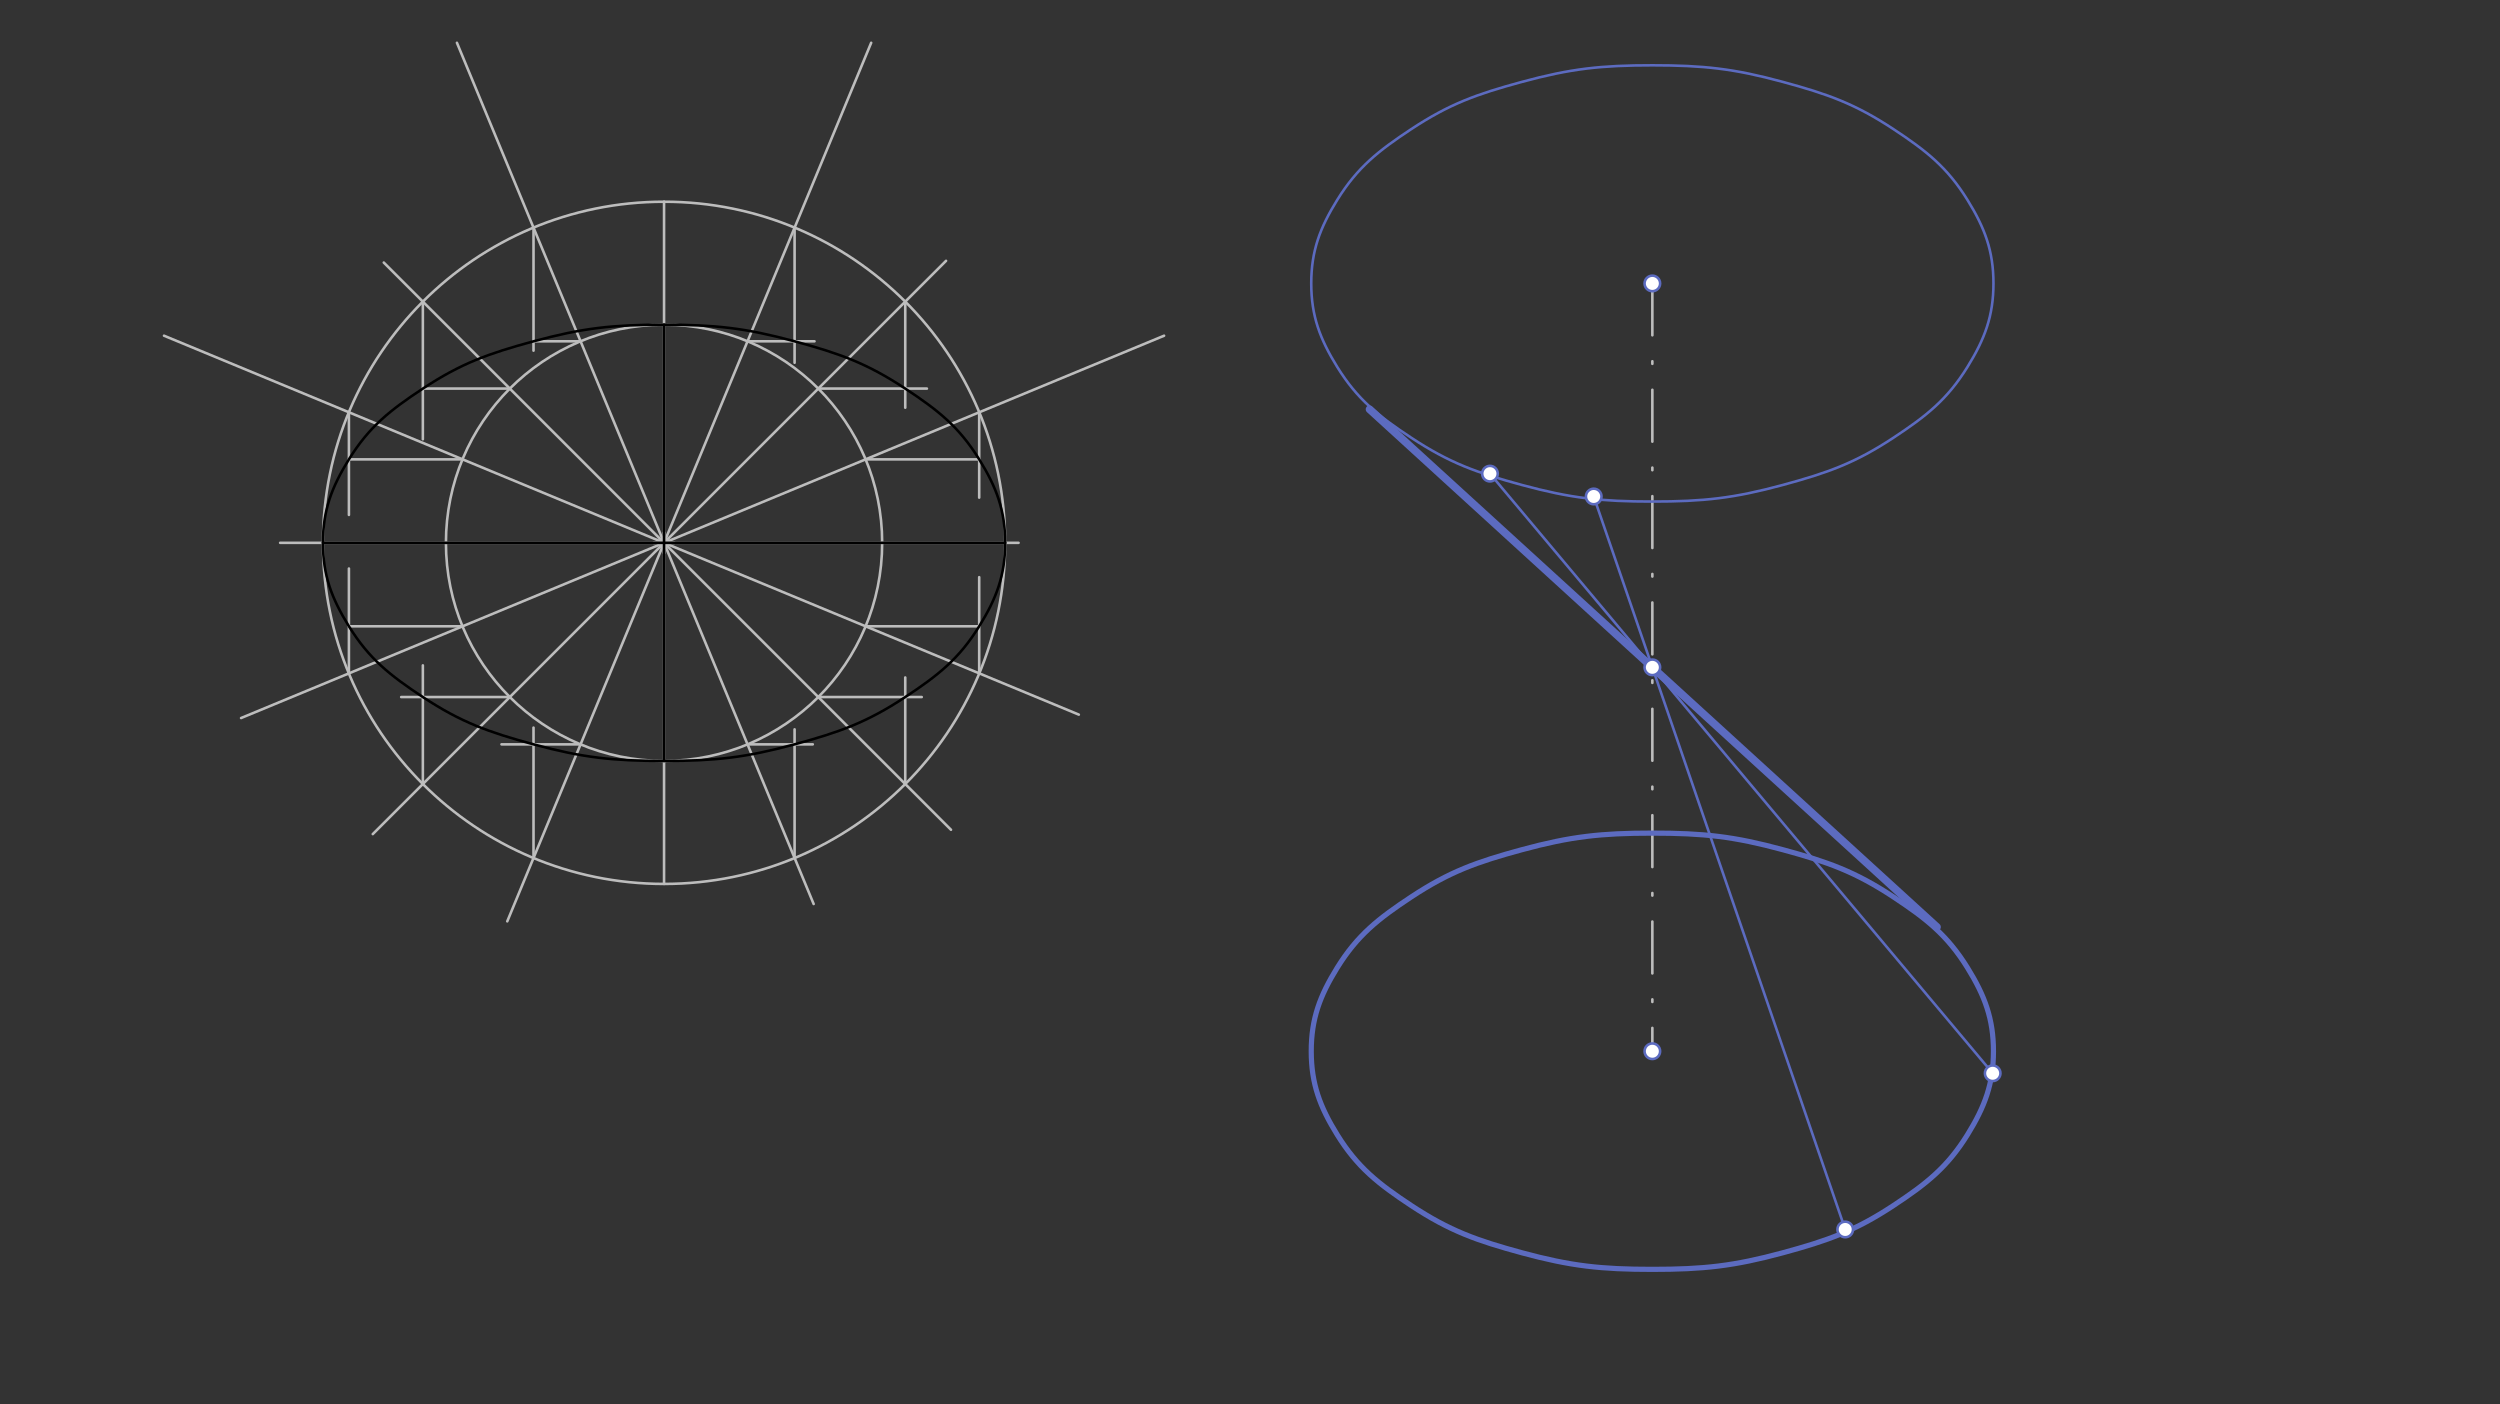 <svg xmlns="http://www.w3.org/2000/svg" class="svg--816" height="100%" preserveAspectRatio="xMidYMid meet" viewBox="0 0 963.78 541.417" width="100%"><rect x="0" y="0" width="963.78" height="541.417" fill="#333333" stroke="none"/><defs><marker id="marker-arrow" markerHeight="16" markerUnits="userSpaceOnUse" markerWidth="24" orient="auto-start-reverse" refX="24" refY="4" viewBox="0 0 24 8"><path d="M 0 0 L 24 4 L 0 8 z" stroke="inherit"></path></marker></defs><g class="aux-layer--949"><g class="element--733"><line stroke="#BDBDBD" stroke-dasharray="none" stroke-linecap="round" stroke-width="1" x1="256" x2="256" y1="77.766" y2="340.766"></line></g><g class="element--733"><g class="center--a87"><line x1="252" y1="209.266" x2="260" y2="209.266" stroke="#BDBDBD" stroke-width="1" stroke-linecap="round"></line><line x1="256" y1="205.266" x2="256" y2="213.266" stroke="#BDBDBD" stroke-width="1" stroke-linecap="round"></line><circle class="hit--87b" cx="256" cy="209.266" r="4" stroke="none" fill="transparent"></circle></g><circle cx="256" cy="209.266" fill="none" r="131.5" stroke="#BDBDBD" stroke-dasharray="none" stroke-width="1"></circle></g><g class="element--733"><line stroke="#BDBDBD" stroke-dasharray="none" stroke-linecap="round" stroke-width="1" x1="256" x2="392.667" y1="209.266" y2="209.266"></line></g><g class="element--733"><line stroke="#BDBDBD" stroke-dasharray="none" stroke-linecap="round" stroke-width="1" x1="256" x2="108" y1="209.266" y2="209.266"></line></g><g class="element--733"><g class="center--a87"><line x1="252" y1="209.266" x2="260" y2="209.266" stroke="#BDBDBD" stroke-width="1" stroke-linecap="round"></line><line x1="256" y1="205.266" x2="256" y2="213.266" stroke="#BDBDBD" stroke-width="1" stroke-linecap="round"></line><circle class="hit--87b" cx="256" cy="209.266" r="4" stroke="none" fill="transparent"></circle></g><circle cx="256" cy="209.266" fill="none" r="84.089" stroke="#BDBDBD" stroke-dasharray="none" stroke-width="1"></circle></g><g class="element--733"><line stroke="#BDBDBD" stroke-dasharray="none" stroke-linecap="round" stroke-width="1" x1="256" x2="147.956" y1="209.266" y2="101.221"></line></g><g class="element--733"><line stroke="#BDBDBD" stroke-dasharray="none" stroke-linecap="round" stroke-width="1" x1="256" x2="366.622" y1="209.266" y2="319.888"></line></g><g class="element--733"><line stroke="#BDBDBD" stroke-dasharray="none" stroke-linecap="round" stroke-width="1" x1="256" x2="364.711" y1="209.266" y2="100.555"></line></g><g class="element--733"><line stroke="#BDBDBD" stroke-dasharray="none" stroke-linecap="round" stroke-width="1" x1="256" x2="143.711" y1="209.266" y2="321.555"></line></g><g class="element--733"><line stroke="#BDBDBD" stroke-dasharray="none" stroke-linecap="round" stroke-width="1" x1="63.231" x2="256" y1="129.418" y2="209.266"></line></g><g class="element--733"><line stroke="#BDBDBD" stroke-dasharray="none" stroke-linecap="round" stroke-width="1" x1="256" x2="415.895" y1="209.266" y2="275.496"></line></g><g class="element--733"><line stroke="#BDBDBD" stroke-dasharray="none" stroke-linecap="round" stroke-width="1" x1="176.152" x2="256" y1="16.496" y2="209.266"></line></g><g class="element--733"><line stroke="#BDBDBD" stroke-dasharray="none" stroke-linecap="round" stroke-width="1" x1="256" x2="313.674" y1="209.266" y2="348.503"></line></g><g class="element--733"><line stroke="#BDBDBD" stroke-dasharray="none" stroke-linecap="round" stroke-width="1" x1="335.848" x2="256" y1="16.496" y2="209.266"></line></g><g class="element--733"><line stroke="#BDBDBD" stroke-dasharray="none" stroke-linecap="round" stroke-width="1" x1="448.769" x2="256" y1="129.418" y2="209.266"></line></g><g class="element--733"><line stroke="#BDBDBD" stroke-dasharray="none" stroke-linecap="round" stroke-width="1" x1="256" x2="195.559" y1="209.266" y2="355.184"></line></g><g class="element--733"><line stroke="#BDBDBD" stroke-dasharray="none" stroke-linecap="round" stroke-width="1" x1="256" x2="92.94" y1="209.266" y2="276.807"></line></g><g class="element--733"><line stroke="#BDBDBD" stroke-dasharray="none" stroke-linecap="round" stroke-width="1" x1="205.677" x2="205.677" y1="87.775" y2="135.177"></line></g><g class="element--733"><line stroke="#BDBDBD" stroke-dasharray="none" stroke-linecap="round" stroke-width="1" x1="163.015" x2="163.015" y1="116.281" y2="169.342"></line></g><g class="element--733"><line stroke="#BDBDBD" stroke-dasharray="none" stroke-linecap="round" stroke-width="1" x1="134.51" x2="134.51" y1="158.943" y2="198.51"></line></g><g class="element--733"><line stroke="#BDBDBD" stroke-dasharray="none" stroke-linecap="round" stroke-width="1" x1="306.323" x2="306.323" y1="87.775" y2="139.844"></line></g><g class="element--733"><line stroke="#BDBDBD" stroke-dasharray="none" stroke-linecap="round" stroke-width="1" x1="348.985" x2="348.985" y1="116.281" y2="157.177"></line></g><g class="element--733"><line stroke="#BDBDBD" stroke-dasharray="none" stroke-linecap="round" stroke-width="1" x1="377.49" x2="377.49" y1="158.943" y2="191.844"></line></g><g class="element--733"><line stroke="#BDBDBD" stroke-dasharray="none" stroke-linecap="round" stroke-width="1" x1="134.51" x2="134.51" y1="259.588" y2="219.177"></line></g><g class="element--733"><line stroke="#BDBDBD" stroke-dasharray="none" stroke-linecap="round" stroke-width="1" x1="163.015" x2="163.015" y1="302.25" y2="256.51"></line></g><g class="element--733"><line stroke="#BDBDBD" stroke-dasharray="none" stroke-linecap="round" stroke-width="1" x1="205.677" x2="205.677" y1="330.756" y2="280.51"></line></g><g class="element--733"><line stroke="#BDBDBD" stroke-dasharray="none" stroke-linecap="round" stroke-width="1" x1="377.49" x2="377.49" y1="259.588" y2="222.51"></line></g><g class="element--733"><line stroke="#BDBDBD" stroke-dasharray="none" stroke-linecap="round" stroke-width="1" x1="348.985" x2="348.985" y1="302.25" y2="261.177"></line></g><g class="element--733"><line stroke="#BDBDBD" stroke-dasharray="none" stroke-linecap="round" stroke-width="1" x1="306.323" x2="306.323" y1="330.756" y2="281.177"></line></g><g class="element--733"><line stroke="#BDBDBD" stroke-dasharray="none" stroke-linecap="round" stroke-width="1" x1="223.821" x2="205.677" y1="131.578" y2="131.578"></line></g><g class="element--733"><line stroke="#BDBDBD" stroke-dasharray="none" stroke-linecap="round" stroke-width="1" x1="196.54" x2="163.015" y1="149.806" y2="149.806"></line></g><g class="element--733"><line stroke="#BDBDBD" stroke-dasharray="none" stroke-linecap="round" stroke-width="1" x1="178.312" x2="134.51" y1="177.086" y2="177.086"></line></g><g class="element--733"><line stroke="#BDBDBD" stroke-dasharray="none" stroke-linecap="round" stroke-width="1" x1="288.179" x2="314" y1="131.578" y2="131.578"></line></g><g class="element--733"><line stroke="#BDBDBD" stroke-dasharray="none" stroke-linecap="round" stroke-width="1" x1="315.46" x2="357.333" y1="149.806" y2="149.806"></line></g><g class="element--733"><line stroke="#BDBDBD" stroke-dasharray="none" stroke-linecap="round" stroke-width="1" x1="333.688" x2="377.49" y1="177.086" y2="177.086"></line></g><g class="element--733"><line stroke="#BDBDBD" stroke-dasharray="none" stroke-linecap="round" stroke-width="1" x1="333.688" x2="377.49" y1="241.445" y2="241.445"></line></g><g class="element--733"><line stroke="#BDBDBD" stroke-dasharray="none" stroke-linecap="round" stroke-width="1" x1="315.46" x2="355.333" y1="268.725" y2="268.725"></line></g><g class="element--733"><line stroke="#BDBDBD" stroke-dasharray="none" stroke-linecap="round" stroke-width="1" x1="288.179" x2="313.333" y1="286.953" y2="286.953"></line></g><g class="element--733"><line stroke="#BDBDBD" stroke-dasharray="none" stroke-linecap="round" stroke-width="1" x1="178.312" x2="134.51" y1="241.445" y2="241.445"></line></g><g class="element--733"><line stroke="#BDBDBD" stroke-dasharray="none" stroke-linecap="round" stroke-width="1" x1="196.54" x2="154.667" y1="268.725" y2="268.725"></line></g><g class="element--733"><line stroke="#BDBDBD" stroke-dasharray="none" stroke-linecap="round" stroke-width="1" x1="223.821" x2="193.333" y1="286.953" y2="286.953"></line></g><g class="element--733"><line stroke="#BDBDBD" stroke-dasharray="20, 10, 1, 10" stroke-linecap="round" stroke-width="1" x1="637" x2="637" y1="109.266" y2="407.661"></line></g></g><g class="main-layer--75a"><g class="element--733"><line stroke="#000000" stroke-dasharray="none" stroke-linecap="round" stroke-width="1" x1="124.5" x2="387.5" y1="209.266" y2="209.266"></line></g><g class="element--733"><line stroke="#000000" stroke-dasharray="none" stroke-linecap="round" stroke-width="1" x1="256" x2="256" y1="125.177" y2="293.354"></line></g><g class="element--733"><path d="M 256 125.177 C 236.322 125.177, 224.611 126.436, 205.677 131.578 C 188.361 136.28, 177.836 140.019, 163.015 149.806 C 150.411 158.13, 142.317 164.478, 134.51 177.086 C 127.841 187.855, 124.5 196.756, 124.5 209.266 C 124.5 221.775, 127.841 230.676, 134.51 241.445 C 142.317 254.053, 150.411 260.402, 163.015 268.725 C 177.836 278.512, 188.361 282.251, 205.677 286.953 C 224.611 292.095, 236.322 293.354, 256 293.354 C 275.678 293.354, 287.389 292.095, 306.323 286.953 C 323.639 282.251, 334.164 278.512, 348.985 268.725 C 361.589 260.402, 369.683 254.053, 377.49 241.445 C 384.159 230.676, 387.5 221.775, 387.5 209.266 C 387.5 196.756, 384.159 187.855, 377.49 177.086 C 369.683 164.478, 361.589 158.13, 348.985 149.806 C 334.164 140.019, 323.639 136.28, 306.323 131.578 C 287.389 126.436, 275.678 125.177, 256 125.177" fill="none" stroke="#000000" stroke-linecap="round" stroke-width="1"></path></g><g class="element--733"><path d="M 637 25.177 C 617.322 25.177, 605.611 26.436, 586.677 31.578 C 569.361 36.28, 558.836 40.019, 544.015 49.806 C 531.411 58.13, 523.317 64.478, 515.51 77.086 C 508.841 87.855, 505.5 96.756, 505.5 109.266 C 505.5 121.775, 508.841 130.676, 515.51 141.445 C 523.317 154.053, 531.411 160.402, 544.015 168.725 C 558.836 178.512, 569.361 182.251, 586.677 186.953 C 605.611 192.095, 617.322 193.354, 637 193.354 C 656.678 193.354, 668.389 192.095, 687.323 186.953 C 704.639 182.251, 715.164 178.512, 729.985 168.725 C 742.589 160.402, 750.683 154.053, 758.49 141.445 C 765.159 130.676, 768.5 121.775, 768.5 109.266 C 768.5 96.756, 765.159 87.855, 758.49 77.086 C 750.683 64.478, 742.589 58.13, 729.985 49.806 C 715.164 40.019, 704.639 36.28, 687.323 31.578 C 668.389 26.436, 656.678 25.177, 637 25.177" fill="none" stroke="#5C6BC0" stroke-linecap="round" stroke-width="1"></path></g><g class="element--733"><path d="M 637 321.177 C 617.322 321.177, 605.611 322.436, 586.677 327.578 C 569.361 332.28, 558.836 336.019, 544.015 345.806 C 531.411 354.13, 523.317 360.478, 515.51 373.086 C 508.841 383.855, 505.5 392.756, 505.5 405.266 C 505.5 417.775, 508.841 426.676, 515.51 437.445 C 523.317 450.053, 531.411 456.402, 544.015 464.725 C 558.836 474.512, 569.361 478.251, 586.677 482.953 C 605.611 488.095, 617.322 489.354, 637 489.354 C 656.678 489.354, 668.389 488.095, 687.323 482.953 C 704.639 478.251, 715.164 474.512, 729.985 464.725 C 742.589 456.402, 750.683 450.053, 758.49 437.445 C 765.159 426.676, 768.5 417.775, 768.5 405.266 C 768.5 392.756, 765.159 383.855, 758.49 373.086 C 750.683 360.478, 742.589 354.13, 729.985 345.806 C 715.164 336.019, 704.639 332.28, 687.323 327.578 C 668.389 322.436, 656.678 321.177, 637 321.177" fill="none" stroke="#5C6BC0" stroke-linecap="round" stroke-width="2"></path></g><g class="element--733"><line stroke="#5C6BC0" stroke-dasharray="none" stroke-linecap="round" stroke-width="3" x1="637" x2="528" y1="257.266" y2="157.798"></line></g><g class="element--733"><line stroke="#5C6BC0" stroke-dasharray="none" stroke-linecap="round" stroke-width="3" x1="637" x2="746.711" y1="257.266" y2="357.381"></line></g><g class="element--733"><line stroke="#5C6BC0" stroke-dasharray="none" stroke-linecap="round" stroke-width="1" x1="637" x2="574.4" y1="257.266" y2="182.598"></line></g><g class="element--733"><line stroke="#5C6BC0" stroke-dasharray="none" stroke-linecap="round" stroke-width="1" x1="637" x2="768.202" y1="257.266" y2="413.759"></line></g><g class="element--733"><line stroke="#5C6BC0" stroke-dasharray="none" stroke-linecap="round" stroke-width="1" x1="614.4" x2="637" y1="191.398" y2="257.266"></line></g><g class="element--733"><line stroke="#5C6BC0" stroke-dasharray="none" stroke-linecap="round" stroke-width="1" x1="637" x2="711.355" y1="257.266" y2="473.973"></line></g><g class="element--733"><circle cx="637" cy="109.266" r="3" stroke="#5C6BC0" stroke-width="1" fill="#ffffff"></circle>}</g><g class="element--733"><circle cx="637" cy="405.266" r="3" stroke="#5C6BC0" stroke-width="1" fill="#ffffff"></circle>}</g><g class="element--733"><circle cx="637" cy="257.266" r="3" stroke="#5C6BC0" stroke-width="1" fill="#ffffff"></circle>}</g><g class="element--733"><circle cx="574.4" cy="182.598" r="3" stroke="#5C6BC0" stroke-width="1" fill="#ffffff"></circle>}</g><g class="element--733"><circle cx="768.202" cy="413.759" r="3" stroke="#5C6BC0" stroke-width="1" fill="#ffffff"></circle>}</g><g class="element--733"><circle cx="614.4" cy="191.398" r="3" stroke="#5C6BC0" stroke-width="1" fill="#ffffff"></circle>}</g><g class="element--733"><circle cx="711.355" cy="473.973" r="3" stroke="#5C6BC0" stroke-width="1" fill="#ffffff"></circle>}</g></g><g class="snaps-layer--ac6"></g><g class="temp-layer--52d"></g></svg>